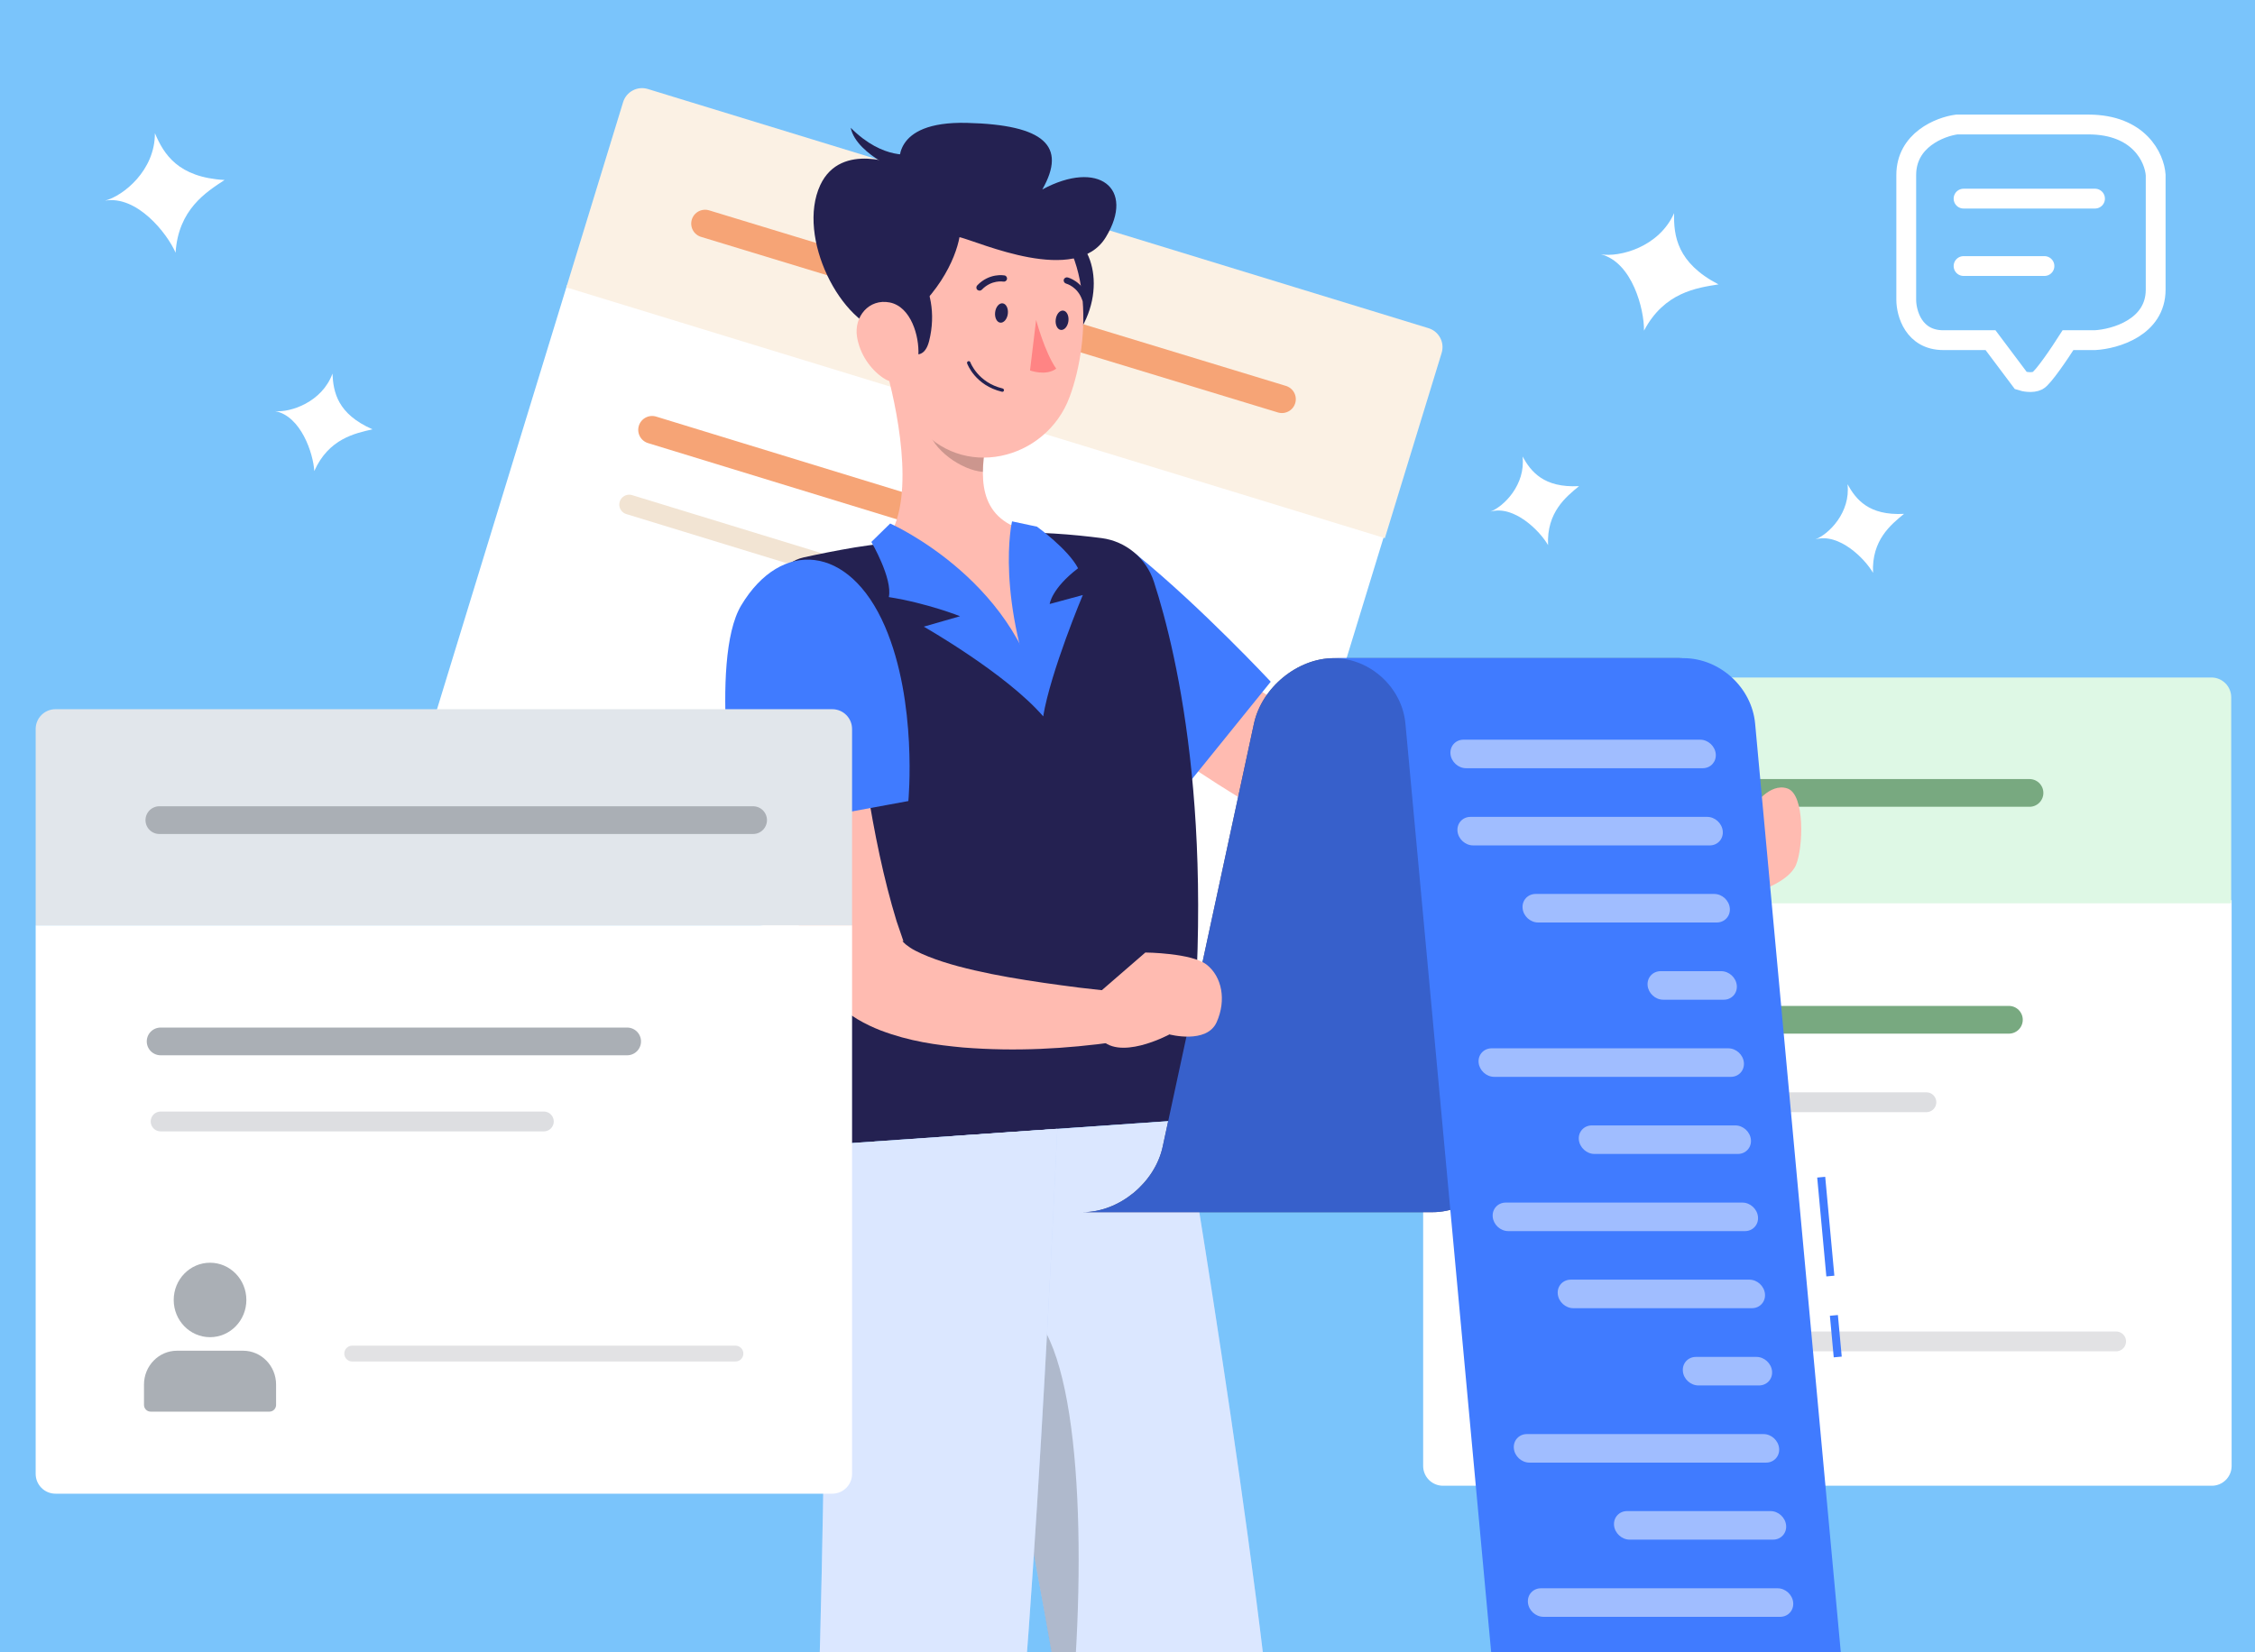 <svg width="569" height="417" viewBox="0 0 569 417" fill="none" xmlns="http://www.w3.org/2000/svg">
<rect x="0" y="0" width="569" height="417" fill="#333333" stroke="none"/>
<g clip-path="url(#clip0_7084_34046)">
<rect width="569" height="417" fill="#7AC4FB"/>
<path d="M414.83 83.457C419.942 73.773 428.128 72.661 433.622 71.777C423.158 66.351 422.298 59.534 422.421 53.795C418.623 62.382 408.68 64.977 403.96 64.186C411.869 66.21 414.894 78.063 414.83 83.457Z" fill="white"/>
<path d="M44.303 63.78C45.002 52.851 52.015 48.486 56.666 45.43C44.898 44.763 41.322 38.896 39.085 33.61C39.135 42.998 31.126 49.437 26.495 50.648C34.541 49.257 42.153 58.832 44.303 63.78Z" fill="white"/>
<path d="M79.3 118.896C82.948 110.723 89.564 109.376 93.997 108.358C85.171 104.497 84.102 98.984 83.894 94.297C81.258 101.504 73.29 104.156 69.397 103.765C75.957 104.99 79.061 114.494 79.3 118.896Z" fill="white"/>
<path d="M472.616 144.583C472.241 136.269 477.179 132.391 480.44 129.699C471.494 130.167 468.308 126.029 466.181 122.22C466.995 129.309 461.476 134.835 458.077 136.133C464.041 134.417 470.582 141.023 472.616 144.583Z" fill="white"/>
<path d="M390.616 137.583C390.241 129.269 395.179 125.391 398.44 122.699C389.494 123.167 386.308 119.029 384.181 115.22C384.995 122.309 379.476 127.835 376.077 129.133C382.041 127.417 388.582 134.023 390.616 137.583Z" fill="white"/>
<path d="M359.102 227.203H563.103V370C563.103 372.761 560.864 375 558.103 375H364.102C361.34 375 359.102 372.761 359.102 370V227.203Z" fill="white"/>
<path d="M359 176C359 173.239 361.239 171 364 171H558C560.761 171 563 173.239 563 176V228H359V176Z" fill="#DEF8E5"/>
<path d="M403.858 323.391C399.379 323.391 395.749 327.021 395.749 331.5C395.749 335.979 399.379 339.61 403.858 339.61C408.337 339.61 411.968 335.979 411.968 331.5C411.968 327.021 408.337 323.391 403.858 323.391Z" fill="#78A980"/>
<path d="M396.486 342.559C392.414 342.559 389.113 345.86 389.113 349.932V354.355C389.113 355.169 389.773 355.83 390.588 355.83H417.129C417.943 355.83 418.603 355.169 418.603 354.355V349.932C418.603 345.86 415.302 342.559 411.231 342.559H396.486Z" fill="#78A980"/>
<path d="M415.305 200.133H512.101" stroke="#78A980" stroke-width="7" stroke-linecap="round"/>
<path d="M390.328 257.391H506.9" stroke="#78A980" stroke-width="7" stroke-linecap="round"/>
<path d="M390.328 278.203H486.084" stroke="#DDDEE1" stroke-width="5" stroke-linecap="round"/>
<path d="M438.203 338.57H533.959" stroke="#E2E2E4" stroke-width="5" stroke-linecap="round"/>
<path d="M143.078 71.961L349.273 135.152L309.664 264.397C308.855 267.037 306.059 268.521 303.418 267.712L106.785 207.451C104.145 206.642 102.66 203.846 103.469 201.206L143.078 71.961Z" fill="white"/>
<path d="M157.226 25.78C158.035 23.14 160.832 21.656 163.472 22.465L360.453 82.832C363.093 83.641 364.577 86.438 363.768 89.078L349.441 135.828L142.899 72.531L157.226 25.78Z" fill="#FBF1E4"/>
<path d="M177.91 56.438L323.467 100.753" stroke="#F6A476" stroke-width="7" stroke-linecap="round"/>
<path d="M164.543 108.492L276.045 142.663" stroke="#F6A476" stroke-width="7" stroke-linecap="round"/>
<path d="M158.766 127.359L250.356 155.429" stroke="#F2E4D3" stroke-width="5" stroke-linecap="round"/>
<path d="M187.789 196.156L279.38 224.225" stroke="#E2E2E4" stroke-width="2" stroke-linecap="round"/>
<path d="M276.924 176.057C282.605 180.73 288.205 184.796 293.987 188.962C299.75 193.069 305.674 196.993 311.761 200.735C317.848 204.477 324.077 208.078 330.63 211.334C337.184 214.611 343.94 217.666 351.447 219.992C353.334 220.599 355.181 221.084 357.311 221.61C359.786 222.176 361.653 222.379 363.621 222.621C367.436 223.046 371.027 223.208 374.598 223.37C381.719 223.693 388.719 223.693 395.699 223.633C409.658 223.471 423.496 222.803 437.414 221.57L437.617 208.907C423.962 207.147 410.247 205.63 396.673 204.113C389.896 203.385 383.119 202.555 376.505 201.686C373.218 201.241 369.952 200.715 366.928 200.169C365.508 199.885 363.926 199.562 363.073 199.258C361.876 198.874 360.415 198.389 359.076 197.842C353.558 195.678 347.836 192.785 342.216 189.63C336.595 186.414 330.996 182.975 325.457 179.314C319.917 175.673 314.439 171.85 309.002 167.986C303.584 164.143 298.106 160.017 293.014 156.133L276.924 176.057Z" fill="#FFBBB1"/>
<path d="M260.385 161.629C262.819 177.568 296.48 201.963 296.48 201.963L320.645 172.066C320.645 172.066 303.236 153.396 287.045 140.187C276.17 131.328 257.747 144.273 260.385 161.629Z" fill="#407BFF"/>
<path d="M432.93 210.278L442.527 203.461L443.582 225.003C443.582 225.003 438.266 225.003 436.217 221.14L432.93 210.278Z" fill="#FFBBB1"/>
<path d="M451.001 199.001C455.501 200.505 455 214 453.181 218.302C451.363 222.605 443.584 224.998 443.584 224.998L442.529 203.455C442.529 203.455 446.501 197.497 451.001 199.001Z" fill="#FFBBB1"/>
<path d="M202.759 140.692C197.443 141.886 194.177 147.186 195.475 152.445C199.31 168.02 201.927 183.676 203.753 198.544C205.356 211.611 206.31 224.091 206.919 235.399C208.319 261.897 207.73 282.125 208.521 288.962C221.75 288.052 271.602 284.593 298.769 282.691C307.94 211.085 297.187 165.391 291.161 146.821C289.233 140.935 284.141 136.627 277.973 135.818C274.503 135.373 270.364 134.928 265.982 134.665C264.46 134.563 262.898 134.523 261.315 134.483C251.089 134.26 234.431 135.797 222.947 137.153C220.533 137.436 218.098 137.8 215.724 138.164C211.017 138.953 206.493 139.863 202.759 140.692Z" fill="#242151"/>
<path d="M223.782 93.82C227.069 105.957 231.066 128.349 222.991 137.148C243.909 151.186 257.26 170.928 261.115 166.64C263.123 164.395 264.016 138.422 261.358 134.478C247.358 132.152 247.013 121.957 248.738 112.228L223.782 93.82Z" fill="#FFBBB1"/>
<path d="M224.616 132.133C224.616 132.133 258.702 147.182 263.227 180.801C253.832 169.959 233.097 158.166 233.097 158.166L242.247 155.536C242.247 155.536 234.07 152.259 224.271 150.702C225.285 146.049 219.868 136.785 219.868 136.785L224.616 132.133Z" fill="#407BFF"/>
<path d="M255.368 131.594C255.368 131.594 250.823 150.81 263.22 180.808C265.147 169.359 273.223 150.183 273.223 150.183L264.863 152.449C264.863 152.449 265.289 148.585 272.026 143.427C269.51 138.593 261.658 132.929 261.658 132.929L255.368 131.594Z" fill="#407BFF"/>
<path opacity="0.2" d="M233.952 101.336L248.723 112.218C248.297 114.524 248.013 116.851 248.013 119.096C242.697 118.712 235.068 113.452 234.134 107.991C233.668 105.301 233.587 102.651 233.952 101.336Z" fill="black"/>
<path d="M267.105 58.653C275.363 58.996 279.908 73.196 271.528 84.868C263.148 96.539 255.986 58.187 267.105 58.653Z" fill="#242151"/>
<path d="M226.404 71.146C225.43 87.854 224.01 97.584 231.375 107.111C242.473 121.432 263.919 116.294 269.884 100.213C275.261 85.73 275.951 60.85 260.47 52.294C245.212 43.859 227.398 54.438 226.404 71.146Z" fill="#FFBBB1"/>
<path d="M223.948 83.992C236.649 75.86 241.133 65.22 242.107 59.86C247.037 61.013 271.507 72.26 279.034 59.86C286.562 47.46 277.086 40.199 263.005 47.824C269.234 36.861 263.573 31.501 243.994 31.015C224.415 30.53 227.052 41.857 227.052 41.857C227.052 41.857 212.241 35.425 206.966 46.732C200.919 59.799 212.119 82.029 223.948 83.992Z" fill="#242151"/>
<path d="M230.398 38.885C230.216 38.885 222.993 40.624 214.654 32.25C216.155 39.39 229.1 44.144 229.1 44.144L230.398 38.885Z" fill="#242151"/>
<path d="M220.673 63.299C228.484 60.608 237.939 72.138 234.449 86.055C230.939 99.992 210.163 66.919 220.673 63.299Z" fill="#242151"/>
<path d="M216.254 85.043C216.985 89.493 219.703 93.215 222.747 95.319C227.332 98.515 231.471 94.854 231.735 89.574C231.979 84.821 229.868 77.438 224.532 76.345C219.257 75.293 215.422 79.946 216.254 85.043Z" fill="#FFBBB1"/>
<path d="M273.37 472.722C269.312 423.387 239.487 286.83 239.487 286.83L298.813 282.703C298.813 282.703 321.7 418.249 323.445 469.688C325.271 523.17 303.703 642.049 303.703 642.049L275.237 638.812C275.237 638.833 277.449 522.26 273.37 472.722Z" fill="#B7CFFF"/>
<path opacity="0.5" d="M273.37 472.722C269.312 423.387 239.487 286.83 239.487 286.83L298.813 282.703C298.813 282.703 321.7 418.249 323.445 469.688C325.271 523.17 303.703 642.049 303.703 642.049L275.237 638.812C275.237 638.833 277.449 522.26 273.37 472.722Z" fill="white"/>
<path opacity="0.2" d="M261.827 333.078C273.798 348.33 274.001 401.873 269.375 441.438C264.972 412.897 258.012 376.649 251.926 346.428L261.827 333.078Z" fill="black"/>
<path d="M266.789 284.898C266.789 284.898 260.378 429.284 253.236 478.174C245.424 531.717 225.561 648.755 225.561 648.755H194.579C194.579 648.755 199.671 538.534 203.77 485.922C208.436 426.007 208.558 288.944 208.558 288.944L266.789 284.898Z" fill="#B7CFFF"/>
<path opacity="0.5" d="M266.789 284.898C266.789 284.898 260.378 429.284 253.236 478.174C245.424 531.717 225.561 648.755 225.561 648.755H194.579C194.579 648.755 199.671 538.534 203.77 485.922C208.436 426.007 208.558 288.944 208.558 288.944L266.789 284.898Z" fill="white"/>
<path d="M251.099 78.81C250.937 80.165 251.525 81.338 252.398 81.439C253.291 81.541 254.143 80.529 254.305 79.194C254.467 77.839 253.879 76.666 253.007 76.565C252.114 76.443 251.262 77.455 251.099 78.81Z" fill="#242151"/>
<path d="M266.388 80.646C266.226 82.001 266.814 83.174 267.687 83.275C268.58 83.376 269.432 82.365 269.594 81.03C269.756 79.675 269.168 78.502 268.296 78.4C267.403 78.279 266.551 79.29 266.388 80.646Z" fill="#242151"/>
<path d="M261.443 80.734C261.443 80.734 263.594 88.886 266.516 93.053C263.858 94.995 259.901 93.498 259.901 93.498L261.443 80.734Z" fill="#FF8484"/>
<path d="M246.933 73.319C247.217 73.4 247.521 73.34 247.744 73.117C250.219 70.548 253.121 71.074 253.161 71.074C253.588 71.155 254.014 70.872 254.095 70.447C254.176 70.022 253.912 69.597 253.466 69.516C253.303 69.496 249.672 68.829 246.588 72.025C246.283 72.348 246.283 72.854 246.608 73.157C246.689 73.218 246.811 73.279 246.933 73.319Z" fill="#242151"/>
<path d="M252.818 98.88C252.798 98.88 252.798 98.88 252.818 98.88C246.082 97.262 244.114 91.942 244.032 91.72C243.951 91.497 244.073 91.254 244.296 91.174C244.519 91.093 244.763 91.214 244.844 91.436C244.864 91.497 246.751 96.554 253 98.051C253.224 98.112 253.366 98.334 253.325 98.577C253.264 98.799 253.041 98.941 252.818 98.88Z" fill="#242151"/>
<path d="M273.594 76.191C273.756 76.232 273.919 76.232 274.081 76.191C274.507 76.049 274.73 75.584 274.568 75.18C273.127 71.013 269.556 70.062 269.394 70.022C268.968 69.921 268.522 70.183 268.42 70.608C268.319 71.033 268.603 71.478 269.009 71.579C269.13 71.62 271.91 72.368 273.067 75.706C273.168 75.928 273.351 76.11 273.594 76.191Z" fill="#242151"/>
<path d="M188.521 165.048C188.947 171.642 189.718 177.771 190.53 184.102C191.341 190.393 192.417 196.643 193.614 202.914C196.069 215.435 199.173 227.936 204.022 240.477L206.031 245.19L206.538 246.363L206.66 246.667L206.863 247.112L207.451 248.285C208.283 249.761 209.237 251.117 210.251 252.229C212.28 254.495 214.37 256.052 216.358 257.246C218.367 258.439 220.294 259.329 222.161 260.057C229.607 262.889 236.343 263.759 242.998 264.386C256.288 265.438 268.888 264.75 281.711 262.95L281.244 250.287L272.297 249.276C269.294 248.912 266.311 248.467 263.349 248.062C257.424 247.192 251.561 246.221 245.981 244.927C240.442 243.673 234.964 242.014 231.007 239.971C229.1 239 227.68 237.706 227.741 237.483C227.68 237.2 228.329 238.474 227.578 236.431L226.239 232.527C222.952 221.786 220.599 210.155 218.732 198.423C217.779 192.557 216.947 186.631 216.155 180.684C215.364 174.797 214.715 168.689 214.086 162.984L188.521 165.048Z" fill="#FFBBB1"/>
<path d="M187.023 152.806C178.745 166.662 185.806 210.172 185.806 210.172L229.205 202.182C229.205 202.182 231.559 177.261 223.301 158.126C214.313 137.271 197.067 136.037 187.023 152.806Z" fill="#407BFF"/>
<path d="M293.378 289.425L316.407 182.643C318.375 173.521 327.404 166.117 336.554 166.117H408.197H424.773C415.623 166.117 406.594 173.521 404.626 182.643L381.597 289.425C379.629 298.548 370.6 305.952 361.45 305.952H289.787H273.21C282.381 305.952 291.41 298.548 293.378 289.425Z" fill="#242151"/>
<path opacity="0.7" d="M293.378 289.425L316.407 182.643C318.375 173.521 327.404 166.117 336.554 166.117H408.197H424.773C415.623 166.117 406.594 173.521 404.626 182.643L381.597 289.425C379.629 298.548 370.6 305.952 361.45 305.952H289.787H273.21C282.381 305.952 291.41 298.548 293.378 289.425Z" fill="#407BFF"/>
<path d="M460.552 297.027L462.859 321.984L460.839 322.17L458.531 297.213L460.552 297.027Z" fill="#407BFF"/>
<path d="M463.752 331.912L464.723 342.406L462.702 342.592L461.732 332.098L463.752 331.912Z" fill="#407BFF"/>
<path d="M424.79 166.117H353.128H336.551C345.702 166.117 353.797 173.521 354.629 182.643L377.536 430.797C378.368 439.92 386.463 447.323 395.614 447.323H450.68C459.83 447.323 466.587 439.92 465.755 430.797L442.868 182.643C442.036 173.5 433.941 166.117 424.79 166.117Z" fill="#407BFF"/>
<g opacity="0.5">
<path d="M369.935 193.896H429.647C431.635 193.896 433.117 192.278 432.934 190.296C432.751 188.314 430.986 186.695 428.998 186.695H369.286C367.297 186.695 365.816 188.314 365.999 190.296C366.181 192.278 367.947 193.896 369.935 193.896Z" fill="white"/>
<path d="M371.721 213.381H431.413C433.401 213.381 434.882 211.763 434.7 209.78C434.517 207.798 432.752 206.18 430.763 206.18H371.051C369.063 206.18 367.582 207.798 367.764 209.78C367.947 211.763 369.732 213.381 371.721 213.381Z" fill="white"/>
<path d="M388.111 232.834H433.194C435.182 232.834 436.663 231.216 436.481 229.233C436.298 227.251 434.533 225.633 432.545 225.633H387.482C385.493 225.633 384.012 227.251 384.195 229.233C384.357 231.216 386.142 232.834 388.111 232.834Z" fill="white"/>
<path d="M419.678 252.326H434.956C436.944 252.326 438.425 250.708 438.243 248.726C438.06 246.743 436.295 245.125 434.306 245.125H419.028C417.04 245.125 415.559 246.743 415.741 248.726C415.924 250.708 417.689 252.326 419.678 252.326Z" fill="white"/>
<path d="M377.033 271.795H436.745C438.733 271.795 440.214 270.177 440.032 268.194C439.849 266.212 438.084 264.594 436.095 264.594H376.383C374.395 264.594 372.914 266.212 373.096 268.194C373.279 270.156 375.044 271.795 377.033 271.795Z" fill="white"/>
<path d="M402.342 291.256H438.518C440.507 291.256 441.988 289.638 441.805 287.655C441.622 285.673 439.857 284.055 437.869 284.055H401.672C399.684 284.055 398.203 285.673 398.385 287.655C398.588 289.638 400.354 291.256 402.342 291.256Z" fill="white"/>
<path d="M380.591 310.732H440.303C442.292 310.732 443.773 309.114 443.59 307.132C443.408 305.149 441.642 303.531 439.654 303.531H379.942C377.954 303.531 376.472 305.149 376.655 307.132C376.838 309.114 378.603 310.732 380.591 310.732Z" fill="white"/>
<path d="M397.002 330.185H442.065C444.053 330.185 445.535 328.567 445.352 326.585C445.169 324.603 443.404 322.984 441.416 322.984H396.353C394.364 322.984 392.883 324.603 393.066 326.585C393.248 328.567 395.014 330.185 397.002 330.185Z" fill="white"/>
<path d="M428.572 349.685H443.85C445.839 349.685 447.32 348.067 447.137 346.085C446.955 344.103 445.189 342.484 443.201 342.484H427.923C425.935 342.484 424.453 344.103 424.636 346.085C424.798 348.067 426.584 349.685 428.572 349.685Z" fill="white"/>
<path d="M385.923 369.162H445.635C447.624 369.162 449.105 367.544 448.922 365.561C448.74 363.579 446.974 361.961 444.986 361.961H385.274C383.286 361.961 381.804 363.579 381.987 365.561C382.17 367.544 383.935 369.162 385.923 369.162Z" fill="white"/>
<path d="M411.204 388.6H447.401C449.389 388.6 450.871 386.981 450.688 384.999C450.505 383.017 448.74 381.398 446.752 381.398H410.555C408.567 381.398 407.086 383.017 407.268 384.999C407.451 386.981 409.236 388.6 411.204 388.6Z" fill="white"/>
<path d="M389.474 408.084H449.186C451.175 408.084 452.656 406.466 452.473 404.483C452.29 402.501 450.525 400.883 448.537 400.883H388.825C386.836 400.883 385.355 402.501 385.538 404.483C385.72 406.466 387.486 408.084 389.474 408.084Z" fill="white"/>
</g>
<path d="M276.019 251.656L288.984 240.43L295.051 261.102C295.051 261.102 281.883 268.223 277.318 261.689L276.019 251.656Z" fill="#FFBBB1"/>
<path d="M304.497 243.5C308.311 246.499 309.495 252.405 306.996 257.996C304.497 263.587 295.08 261.087 295.08 261.087L286.999 253.496L288.994 240.414C288.994 240.414 300.683 240.501 304.497 243.5Z" fill="#FFBBB1"/>
<path d="M495.461 50.133H528.63" stroke="white" stroke-width="5" stroke-linecap="round"/>
<path d="M495.461 67.148H515.873" stroke="white" stroke-width="5" stroke-linecap="round"/>
<path d="M509.917 96.06L502.262 85.854H490.355C482.871 85.854 481 79.05 481 75.648V44.179C481 35.334 489.505 31.989 493.757 31.422H526.927C539.855 31.422 543.653 39.927 543.937 44.179V73.096C543.937 82.622 533.731 85.57 528.628 85.854H521.824C519.839 88.972 515.53 95.379 514.169 96.06C512.809 96.74 510.767 96.343 509.917 96.06Z" stroke="white" stroke-width="5"/>
<path d="M9 233.555H215.001V372.004C215.001 374.766 212.762 377.004 210.001 377.004H14C11.239 377.004 9 374.766 9 372.004V233.555Z" fill="white"/>
<path d="M9 184C9 181.239 11.239 179 14 179H210.001C212.762 179 215.001 181.239 215.001 184V233.551H9V184Z" fill="#E1E6EB"/>
<path d="M52.999 318.711C47.936 318.711 43.832 322.918 43.832 328.107C43.832 333.296 47.936 337.503 52.999 337.503C58.061 337.503 62.165 333.296 62.165 328.107C62.165 322.918 58.061 318.711 52.999 318.711Z" fill="#AAAFB5"/>
<path d="M44.665 340.919C40.063 340.919 36.332 344.744 36.332 349.461V354.586C36.332 355.529 37.078 356.294 37.999 356.294H67.999C68.919 356.294 69.665 355.529 69.665 354.586V349.461C69.665 344.744 65.934 340.919 61.332 340.919H44.665Z" fill="#AAAFB5"/>
<path d="M40.211 207H190.029" stroke="#AAAFB5" stroke-width="7" stroke-linecap="round"/>
<path d="M40.531 262.852H158.246" stroke="#AAAFB5" stroke-width="7" stroke-linecap="round"/>
<path d="M40.531 283.055H137.226" stroke="#DDDEE1" stroke-width="5" stroke-linecap="round"/>
<path d="M88.875 341.641H185.569" stroke="#E2E2E4" stroke-width="4" stroke-linecap="round"/>
</g>
<defs>
<clipPath id="clip0_7084_34046">
<rect width="569" height="417" fill="white"/>
</clipPath>
</defs>
</svg>
